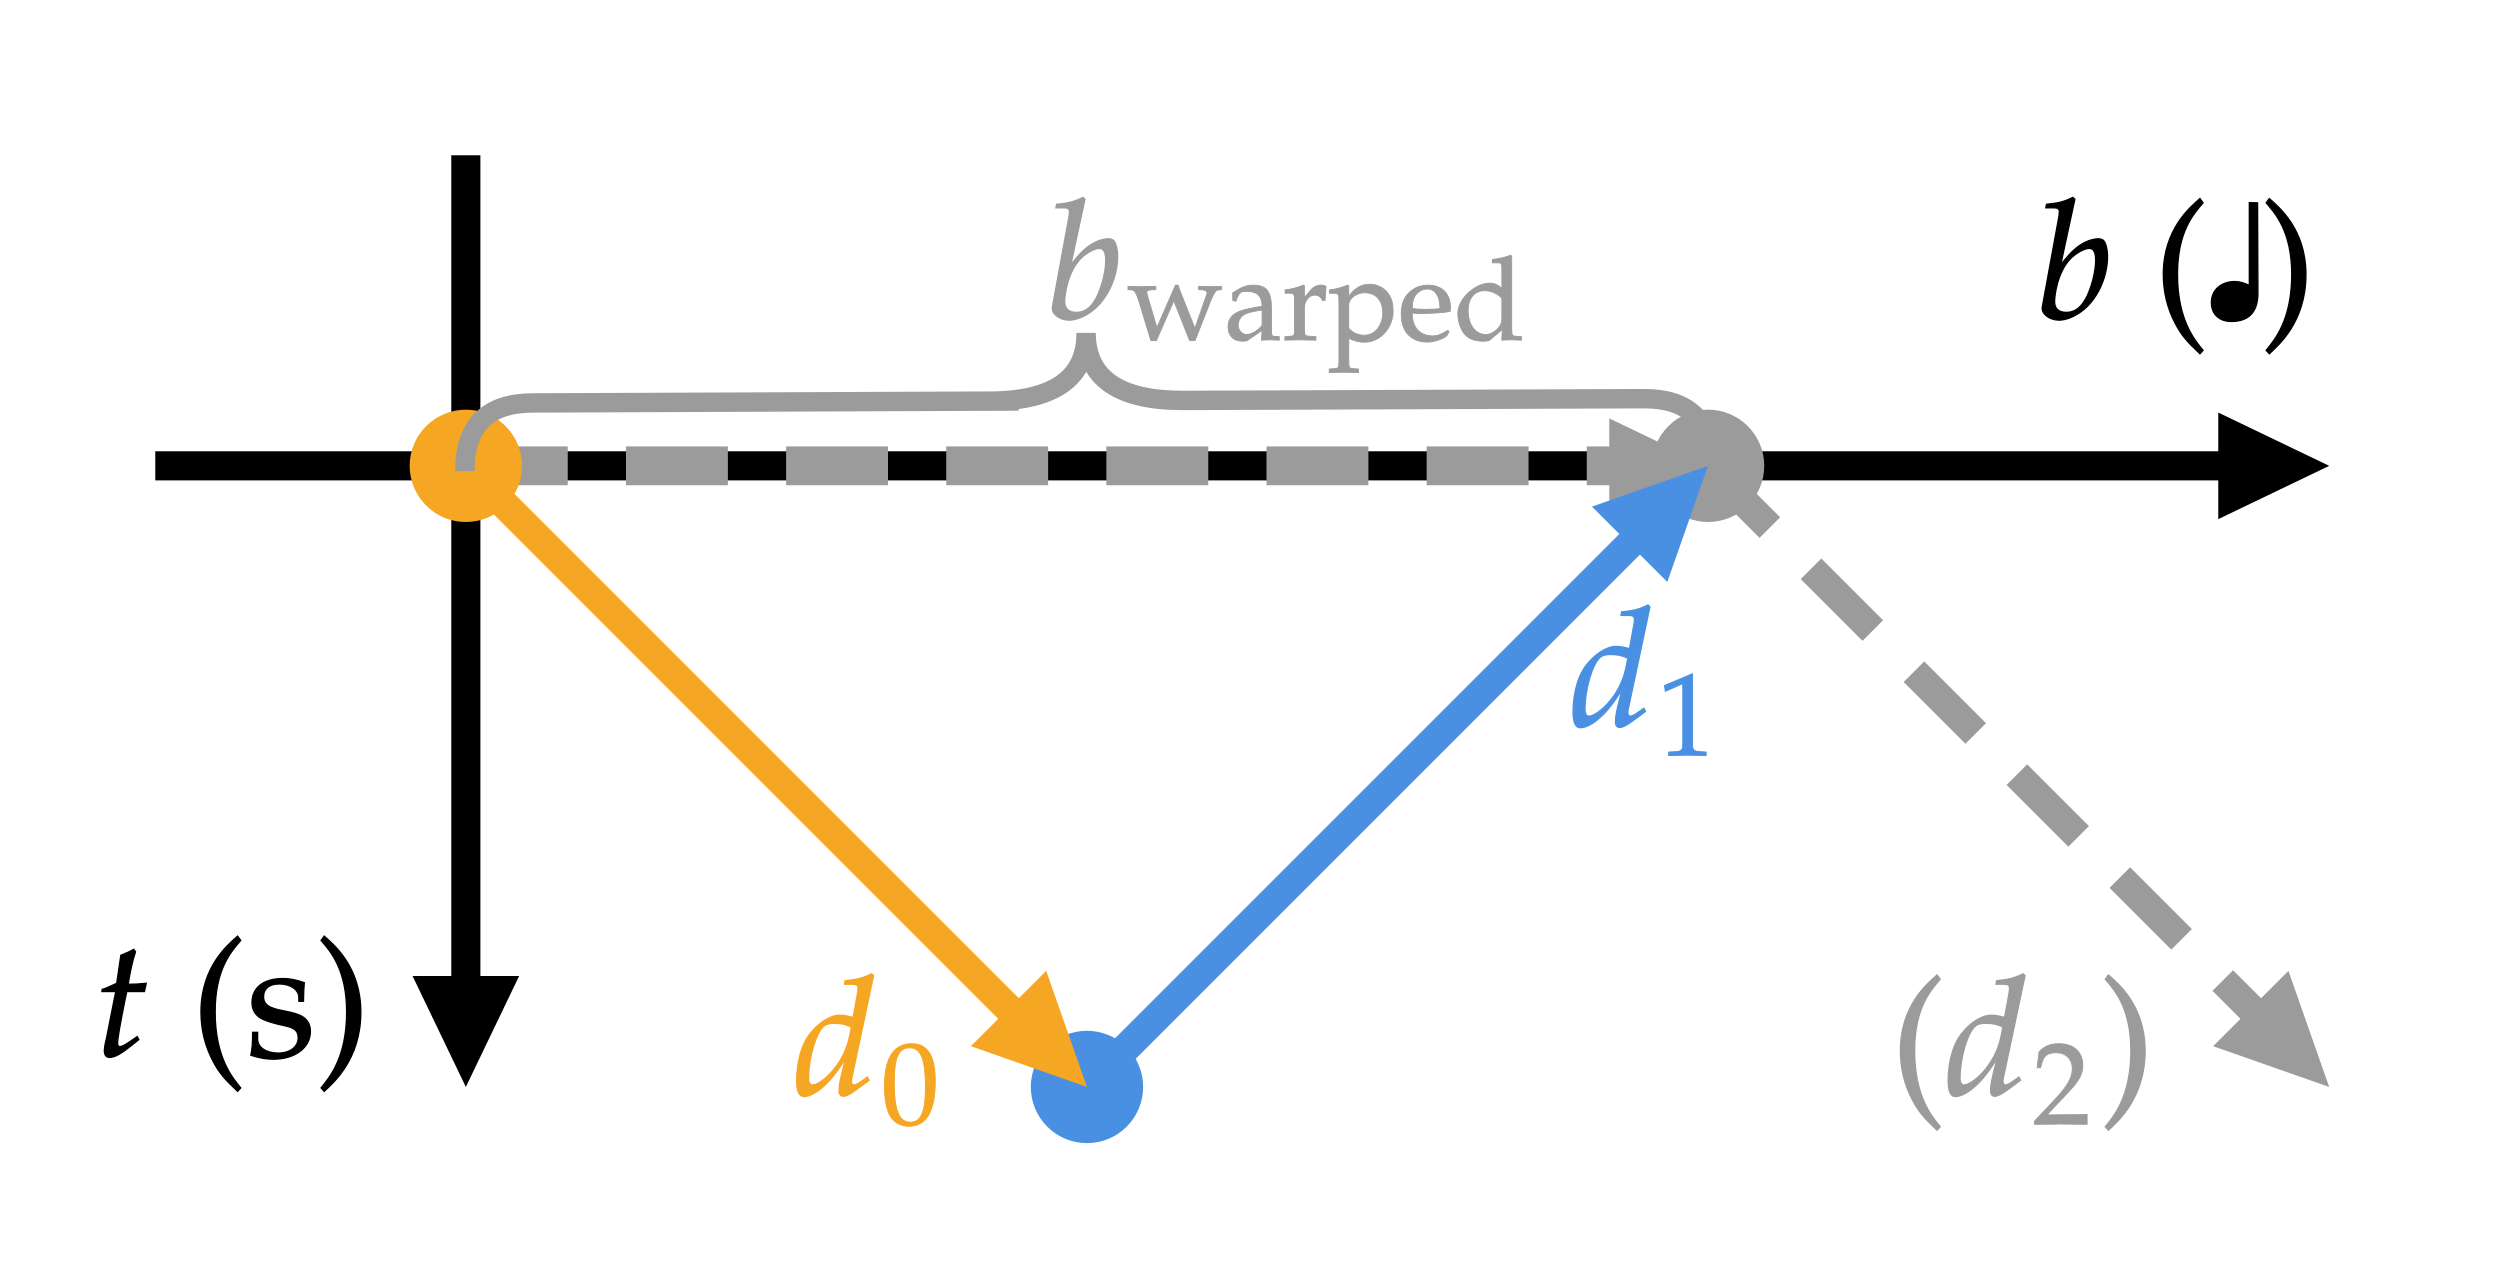 ﻿<svg xmlns="http://www.w3.org/2000/svg" xmlns:xlink="http://www.w3.org/1999/xlink" x="0" y="0" width="257.6" height="131" style="
        width:257.6px;
        height:131px;
        background: #FFF;
        fill: none;
">
        
        
        <svg xmlns="http://www.w3.org/2000/svg" class="role-diagram-draw-area" style="overflow: visible;"><g class="shapes-region" style="stroke: black; fill: none;"><g class="arrow-line"><path class="connection real" stroke-dasharray="" d="  M16,48 L235,48" style="stroke: rgb(0, 0, 0); stroke-width: 3; fill: none; fill-opacity: 1;"/><g stroke="none" fill="#000" transform="matrix(-1,1.2246467991473532e-16,-1.2246467991473532e-16,-1,240,48)" style="stroke: none; fill: rgb(0, 0, 0); stroke-width: 3;"><path d=" M11.43,-5.49 L0,0 L11.43,5.49 Z"/></g></g><g class="arrow-line"><path class="connection real" stroke-dasharray="9 6" d="  M176,48 L236.46,108.46" style="stroke: rgb(155, 155, 155); stroke-opacity: 1; stroke-width: 3; fill: none; fill-opacity: 1;"/><g stroke="none" fill="rgb(155,155,155)" fill-opacity="1" transform="matrix(-0.707,-0.707,0.707,-0.707,240,112)" style="stroke: none; fill: rgb(155, 155, 155); stroke-width: 3;"><path d=" M11.43,-5.49 L0,0 L11.43,5.49 Z"/></g><g stroke="rgb(155,155,155)" stroke-opacity="1" fill="rgb(155,155,155)" fill-opacity="1" transform="matrix(0.707,0.707,-0.707,0.707,176,48)" style="stroke: rgb(155, 155, 155); fill: rgb(155, 155, 155); stroke-width: 3;"><circle cx="0" cy="0" r="4.288"/></g></g><g class="arrow-line"><path class="connection real" stroke-dasharray="10.5 6" d="  M48,48 L170,48" style="stroke: rgb(155, 155, 155); stroke-width: 4; fill: none; fill-opacity: 1; stroke-opacity: 1;"/><g stroke="none" transform="matrix(-1,1.2246467991473532e-16,-1.2246467991473532e-16,-1,176,48)" style="stroke: none; stroke-width: 4; fill: rgb(155, 155, 155);" fill="rgb(155,155,155)" fill-opacity="1"><path d=" M10.18,-4.89 L0,0 L10.18,4.89 Z"/></g></g><g class="arrow-line"><path class="connection real" stroke-dasharray="" d="  M48,16 L48,107" style="stroke: rgb(0, 0, 0); stroke-width: 3; fill: none; fill-opacity: 1;"/><g stroke="none" fill="#000" transform="matrix(-1.8369701987210297e-16,-1,1,-1.8369701987210297e-16,48,112)" style="stroke: none; fill: rgb(0, 0, 0); stroke-width: 3;"><path d=" M11.43,-5.49 L0,0 L11.43,5.49 Z"/></g></g><g class="arrow-line"><path class="connection real" stroke-dasharray="" d="  M112,112 L172.46,51.54" style="stroke: rgb(74, 144, 226); stroke-opacity: 1; stroke-width: 3; fill: none; fill-opacity: 1;"/><g stroke="none" fill="rgb(74,144,226)" fill-opacity="1" transform="matrix(-0.707,0.707,-0.707,-0.707,176,48)" style="stroke: none; fill: rgb(74, 144, 226); stroke-width: 3;"><path d=" M11.43,-5.49 L0,0 L11.43,5.49 Z"/></g><g stroke="rgb(74,144,226)" stroke-opacity="1" fill="rgb(74,144,226)" fill-opacity="1" transform="matrix(0.707,-0.707,0.707,0.707,112,112)" style="stroke: rgb(74, 144, 226); fill: rgb(74, 144, 226); stroke-width: 3;"><circle cx="0" cy="0" r="4.288"/></g></g><g class="arrow-line"><path class="connection real" stroke-dasharray="" d="  M48,48 L108.46,108.46" style="stroke: rgb(245, 166, 35); stroke-opacity: 1; stroke-width: 3; fill: none; fill-opacity: 1;"/><g stroke="none" fill="rgb(245,166,35)" fill-opacity="1" transform="matrix(-0.707,-0.707,0.707,-0.707,112,112)" style="stroke: none; fill: rgb(245, 166, 35); stroke-width: 3;"><path d=" M11.43,-5.49 L0,0 L11.43,5.49 Z"/></g><g stroke="rgb(245,166,35)" stroke-opacity="1" fill="rgb(245,166,35)" fill-opacity="1" transform="matrix(0.707,0.707,-0.707,0.707,48,48)" style="stroke: rgb(245, 166, 35); fill: rgb(245, 166, 35); stroke-width: 3;"><circle cx="0" cy="0" r="4.288"/></g></g><g class="composite-shape"><path class="real" d=" M176.4,48.05 Q176.37,41.05 169.37,41.08 L121.94,41.26 Q111.94,41.3 111.91,34.3 Q111.94,41.3 101.94,41.34 M104.94,41.32 L54.87,41.52 Q47.87,41.54 47.9,48.54" style="stroke-width: 2; stroke: rgb(155, 155, 155); fill: none; fill-opacity: 1; stroke-opacity: 1;"/></g><g/></g><g/><g/><g/></svg>
        <svg xmlns="http://www.w3.org/2000/svg" xmlns:xlink="http://www.w3.org/1999/xlink" width="256" height="129.4" style="width:256px;height:129.4px;font-family:Asana-Math, Asana;background:#FFF;"><g><g><g><g transform="matrix(1,0,0,1,209.8,32.8)"><path transform="matrix(0.017,0,0,-0.017,0,0)" d="M235 722L223 733C171 707 135 698 63 691L59 670L107 670C131 670 141 663 141 646C141 639 140 628 139 622L38 71C37 68 37 64 37 61C37 22 85 -11 140 -11C177 -11 228 8 271 39C367 107 433 244 433 376C433 414 424 453 412 468C405 477 392 482 377 482C353 482 323 474 295 460C244 433 211 403 149 324ZM322 424C348 424 361 401 361 352C361 288 340 202 310 137C277 68 237 36 183 36C137 36 112 59 112 101C112 135 127 276 208 361C241 395 293 424 322 424Z" stroke="rgb(0,0,0)" stroke-opacity="1" stroke-width="8" fill="rgb(0,0,0)" fill-opacity="1"></path></g></g><g><g transform="matrix(1,0,0,1,221.887,32.8)"><path transform="matrix(0.017,0,0,-0.017,0,0)" d="M146 266C146 526 243 632 301 700L282 726C225 675 60 542 60 266C60 159 85 58 133 -32C168 -99 200 -138 282 -215L301 -194C255 -137 146 -15 146 266Z" stroke="rgb(0,0,0)" stroke-opacity="1" stroke-width="8" fill="rgb(0,0,0)" fill-opacity="1"></path></g></g><g><g transform="matrix(1,0,0,1,227.538,32.8)"><path transform="matrix(0.017,0,0,-0.017,0,0)" d="M249 701L299 700L301 154C301.392 47 253.999 -19.003 139.999 -19.003C68.999 -19.003 18.999 22.997 18.999 95.997C18.999 175.997 83.999 222.997 159.999 222.997C191.999 222.997 221.999 212.997 248.999 198.997Z" stroke="rgb(0,0,0)" stroke-opacity="1" stroke-width="8" fill="rgb(0,0,0)" fill-opacity="1"></path></g></g><g><g transform="matrix(1,0,0,1,232.962,32.8)"><path transform="matrix(0.017,0,0,-0.017,0,0)" d="M51 726L32 700C87 636 187 526 187 266C187 -10 83 -131 32 -194L51 -215C104 -165 273 -23 273 265C273 542 108 675 51 726Z" stroke="rgb(0,0,0)" stroke-opacity="1" stroke-width="8" fill="rgb(0,0,0)" fill-opacity="1"></path></g></g></g></g><g><g><g><g transform="matrix(1,0,0,1,9.8,108.8)"><path transform="matrix(0.017,0,0,-0.017,0,0)" d="M125 390L69 107C68 99 56 61 56 31C56 6 67 -9 86 -9C121 -9 156 11 234 74L265 99L255 117L210 86C181 66 161 56 150 56C141 56 136 64 136 76C136 102 150 183 179 328L192 390L299 390L310 440C272 436 238 434 200 434C216 528 227 577 245 631L234 646C214 634 187 622 156 610L131 440C87 419 61 408 43 403L41 390Z" stroke="rgb(0,0,0)" stroke-opacity="1" stroke-width="8" fill="rgb(0,0,0)" fill-opacity="1"></path></g></g><g><g transform="matrix(1,0,0,1,19.688,108.8)"><path transform="matrix(0.017,0,0,-0.017,0,0)" d="M146 266C146 526 243 632 301 700L282 726C225 675 60 542 60 266C60 159 85 58 133 -32C168 -99 200 -138 282 -215L301 -194C255 -137 146 -15 146 266Z" stroke="rgb(0,0,0)" stroke-opacity="1" stroke-width="8" fill="rgb(0,0,0)" fill-opacity="1"></path></g></g><g><g transform="matrix(1,0,0,1,25.337,108.8)"><path transform="matrix(0.017,0,0,-0.017,0,0)" d="M41 143C41 74 38 44 30 4C82 -13 121 -20 167 -20C298 -20 391 50 391 148C391 321 107 228 107 358C107 408 142 436 203 436C270 436 321 401 321 354L321 331L349 331C350 389 351 413 354 444C301 462 265 469 224 469C108 469 37 414 37 324C37 276 59 242 105 221C223 169 317 195 317 109C317 55 267 17 196 17C123 17 71 52 71 102L71 143Z" stroke="rgb(0,0,0)" stroke-opacity="1" stroke-width="8" fill="rgb(0,0,0)" fill-opacity="1"></path></g></g><g><g transform="matrix(1,0,0,1,32.538,108.8)"><path transform="matrix(0.017,0,0,-0.017,0,0)" d="M51 726L32 700C87 636 187 526 187 266C187 -10 83 -131 32 -194L51 -215C104 -165 273 -23 273 265C273 542 108 675 51 726Z" stroke="rgb(0,0,0)" stroke-opacity="1" stroke-width="8" fill="rgb(0,0,0)" fill-opacity="1"></path></g></g><g><g transform="matrix(1,0,0,1,38.188,108.8)"><path transform="matrix(0.017,0,0,-0.017,0,0)" d="" stroke="rgb(0,0,0)" stroke-opacity="1" stroke-width="8" fill="rgb(0,0,0)" fill-opacity="1"></path></g></g></g></g><g><g><g><g transform="matrix(1,0,0,1,81.8,112.8)"><path transform="matrix(0.017,0,0,-0.017,0,0)" d="M483 722L471 733C419 707 383 698 311 691L307 670L355 670C379 670 389 663 389 646C389 638 388 629 387 622L359 468C329 477 302 482 277 482C208 482 114 410 68 323C37 265 17 170 17 86C17 21 32 -11 61 -11C88 -11 125 6 159 33C213 77 246 116 313 217L290 126C279 82 274 50 274 24C274 3 283 -9 300 -9C317 -9 341 3 375 28L456 88L446 107L402 76C388 66 372 59 363 59C355 59 349 68 349 82C349 90 350 99 357 128ZM114 59C98 59 89 73 89 98C89 224 135 380 184 418C197 428 216 433 243 433C287 433 316 427 349 410L337 351C300 171 159 59 114 59Z" stroke="rgb(245,166,35)" stroke-opacity="1" stroke-width="8" fill="rgb(245,166,35)" fill-opacity="1"></path></g></g><g><g><g><g><g transform="matrix(1,0,0,1,90.788,115.812)"><path transform="matrix(0.012,0,0,-0.012,0,0)" d="M263 689C108 689 29 566 29 324C29 207 50 106 85 57C120 8 176 -20 238 -20C389 -20 465 110 465 366C465 585 400 689 263 689ZM245 654C342 654 381 556 381 316C381 103 343 15 251 15C154 15 113 116 113 360C113 571 150 654 245 654Z" stroke="rgb(245,166,35)" stroke-opacity="1" stroke-width="8" fill="rgb(245,166,35)" fill-opacity="1"></path></g></g></g></g></g></g></g><g><g><g><g transform="matrix(1,0,0,1,161.8,74.8)"><path transform="matrix(0.017,0,0,-0.017,0,0)" d="M483 722L471 733C419 707 383 698 311 691L307 670L355 670C379 670 389 663 389 646C389 638 388 629 387 622L359 468C329 477 302 482 277 482C208 482 114 410 68 323C37 265 17 170 17 86C17 21 32 -11 61 -11C88 -11 125 6 159 33C213 77 246 116 313 217L290 126C279 82 274 50 274 24C274 3 283 -9 300 -9C317 -9 341 3 375 28L456 88L446 107L402 76C388 66 372 59 363 59C355 59 349 68 349 82C349 90 350 99 357 128ZM114 59C98 59 89 73 89 98C89 224 135 380 184 418C197 428 216 433 243 433C287 433 316 427 349 410L337 351C300 171 159 59 114 59Z" stroke="rgb(74,144,226)" stroke-opacity="1" stroke-width="8" fill="rgb(74,144,226)" fill-opacity="1"></path></g></g><g><g><g><g><g transform="matrix(1,0,0,1,170.788,77.812)"><path transform="matrix(0.012,0,0,-0.012,0,0)" d="M418 -3L418 27L366 30C311 33 301 44 301 96L301 700L60 598L67 548L217 614L217 96C217 44 206 33 152 30L96 27L96 -3C250 0 250 0 261 0C292 0 402 -3 418 -3Z" stroke="rgb(74,144,226)" stroke-opacity="1" stroke-width="8" fill="rgb(74,144,226)" fill-opacity="1"></path></g></g></g></g></g></g></g><g><g><g><g transform="matrix(1,0,0,1,107.8,32.8)"><path transform="matrix(0.017,0,0,-0.017,0,0)" d="M235 722L223 733C171 707 135 698 63 691L59 670L107 670C131 670 141 663 141 646C141 639 140 628 139 622L38 71C37 68 37 64 37 61C37 22 85 -11 140 -11C177 -11 228 8 271 39C367 107 433 244 433 376C433 414 424 453 412 468C405 477 392 482 377 482C353 482 323 474 295 460C244 433 211 403 149 324ZM322 424C348 424 361 401 361 352C361 288 340 202 310 137C277 68 237 36 183 36C137 36 112 59 112 101C112 135 127 276 208 361C241 395 293 424 322 424Z" stroke="rgb(155,155,155)" stroke-opacity="1" stroke-width="8" fill="rgb(155,155,155)" fill-opacity="1"></path></g></g><g><g><g><g><g transform="matrix(1,0,0,1,116.163,35.012)"><path transform="matrix(0.012,0,0,-0.012,0,0)" d="M413 469L254 104C251 113 166 397 166 405C166 420 179 428 204 429L244 431L244 459C145 456 145 456 125 456C105 456 105 456 6 459L6 431L34 429C62 427 75 407 100 329L202 -7L249 -7L399 335L535 -7L581 -7L718 342C748 409 760 426 782 429L808 431L808 459C726 456 726 456 710 456C694 456 694 456 612 459L612 431L646 429C671 428 685 416 685 398L580 98L465 388C451 422 444 442 436 469ZM1157 82L1152 -3C1217 0 1217 0 1230 0C1235 0 1260 -1 1304 -3L1304 27L1265 29C1241 30 1237 38 1237 87L1237 270C1237 416 1195 469 1079 469C1036 469 996 458 958 435L905 403L905 338L931 331L944 362C965 409 975 416 1021 416C1115 416 1154 379 1157 288L1058 270C922 245 865 198 865 111C865 33 912 -12 991 -12C1009 -12 1026 -9 1033 -4ZM1157 124C1128 83 1065 45 1026 45C986 45 951 82 951 125C951 162 971 197 1001 216C1026 231 1081 245 1157 256ZM1355 400L1392 400C1432 400 1436 393 1436 327L1436 102C1436 39 1433 32 1399 30L1353 27L1353 -3C1425 -1 1451 0 1476 0C1496 0 1496 0 1619 -3L1619 27L1567 30C1522 33 1520 36 1520 102L1520 274C1520 334 1560 384 1609 384C1639 384 1660 370 1676 338L1697 338L1706 458C1695 465 1677 469 1659 469C1629 469 1597 453 1576 428L1520 362L1520 465L1511 469C1460 448 1408 434 1355 428ZM1736 400L1773 400C1813 400 1817 393 1817 327L1817 -176C1817 -239 1814 -246 1780 -248L1734 -251L1734 -281C1834 -278 1834 -278 1859 -278C1884 -278 1884 -278 1984 -281L1984 -251L1938 -248C1904 -246 1901 -239 1901 -176L1901 13C1949 -10 1993 -21 2034 -21C2185 -21 2282 121 2282 242C2282 252 2281 261 2280 271C2278 401 2181 477 2080 477C2013 477 1945 443 1901 369L1901 465L1892 469C1841 448 1789 434 1736 428ZM2039 404C2133 404 2193 338 2193 234C2193 122 2126 39 2036 39C1981 39 1940 57 1901 98L1901 306C1901 337 1948 404 2039 404ZM2576 -20C2641 -20 2731 18 2743 36L2763 70L2750 80C2686 42 2663 33 2620 33C2555 33 2501 62 2473 111C2454 144 2447 172 2445 230C2466 227 2496 226 2530 226C2616 226 2725 234 2772 244C2773 258 2774 267 2774 279C2774 394 2700 469 2588 469C2551 469 2506 464 2466 440C2384 392 2352 323 2352 219C2352 25 2487 -20 2576 -20ZM2685 267C2661 264 2610 261 2559 261C2516 261 2473 264 2447 270C2447 317 2451 339 2464 365C2485 409 2528 436 2576 436C2609 436 2635 423 2653 396C2675 363 2682 334 2685 267ZM3383 -3L3383 27L3337 30C3303 32 3300 39 3300 102L3300 718L3291 726C3247 709 3214 701 3135 689L3135 661L3191 661C3209 661 3216 650 3216 620L3216 437C3188 472 3150 486 3110 486C2987 486 2838 351 2838 229C2838 149 2866 70 2915 30C2949 1 2996 -12 3061 -12C3081 -12 3104 -8 3109 -4L3220 89L3215 -3C3264 -1 3280 0 3292 0C3310 0 3374 -3 3383 -3ZM3216 350L3216 221C3216 156 3214 146 3201 123C3173 76 3124 45 3077 45C2989 45 2926 130 2926 249C2926 358 2980 422 3070 422C3149 422 3216 366 3216 350Z" stroke="rgb(155,155,155)" stroke-opacity="1" stroke-width="8" fill="rgb(155,155,155)" fill-opacity="1"></path></g></g></g></g></g></g></g><g><g><g><g transform="matrix(1,0,0,1,194.8,112.8)"><path transform="matrix(0.017,0,0,-0.017,0,0)" d="M146 266C146 526 243 632 301 700L282 726C225 675 60 542 60 266C60 159 85 58 133 -32C168 -99 200 -138 282 -215L301 -194C255 -137 146 -15 146 266Z" stroke="rgb(155,155,155)" stroke-opacity="1" stroke-width="8" fill="rgb(155,155,155)" fill-opacity="1"></path></g></g><g><g transform="matrix(1,0,0,1,200.45,112.8)"><path transform="matrix(0.017,0,0,-0.017,0,0)" d="M483 722L471 733C419 707 383 698 311 691L307 670L355 670C379 670 389 663 389 646C389 638 388 629 387 622L359 468C329 477 302 482 277 482C208 482 114 410 68 323C37 265 17 170 17 86C17 21 32 -11 61 -11C88 -11 125 6 159 33C213 77 246 116 313 217L290 126C279 82 274 50 274 24C274 3 283 -9 300 -9C317 -9 341 3 375 28L456 88L446 107L402 76C388 66 372 59 363 59C355 59 349 68 349 82C349 90 350 99 357 128ZM114 59C98 59 89 73 89 98C89 224 135 380 184 418C197 428 216 433 243 433C287 433 316 427 349 410L337 351C300 171 159 59 114 59Z" stroke="rgb(155,155,155)" stroke-opacity="1" stroke-width="8" fill="rgb(155,155,155)" fill-opacity="1"></path></g></g><g><g><g><g><g transform="matrix(1,0,0,1,209.438,115.812)"><path transform="matrix(0.012,0,0,-0.012,0,0)" d="M16 23L16 -3C203 -3 203 0 239 0C275 0 275 -3 468 -3L468 82C353 77 307 81 122 77L304 270C401 373 431 428 431 503C431 618 353 689 226 689C154 689 105 669 56 619L39 483L68 483L81 529C97 587 133 612 200 612C286 612 341 558 341 473C341 398 299 324 186 204Z" stroke="rgb(155,155,155)" stroke-opacity="1" stroke-width="8" fill="rgb(155,155,155)" fill-opacity="1"></path></g></g></g></g></g><g><g transform="matrix(1,0,0,1,216.387,112.8)"><path transform="matrix(0.017,0,0,-0.017,0,0)" d="M51 726L32 700C87 636 187 526 187 266C187 -10 83 -131 32 -194L51 -215C104 -165 273 -23 273 265C273 542 108 675 51 726Z" stroke="rgb(155,155,155)" stroke-opacity="1" stroke-width="8" fill="rgb(155,155,155)" fill-opacity="1"></path></g></g></g></g></svg>
</svg>
